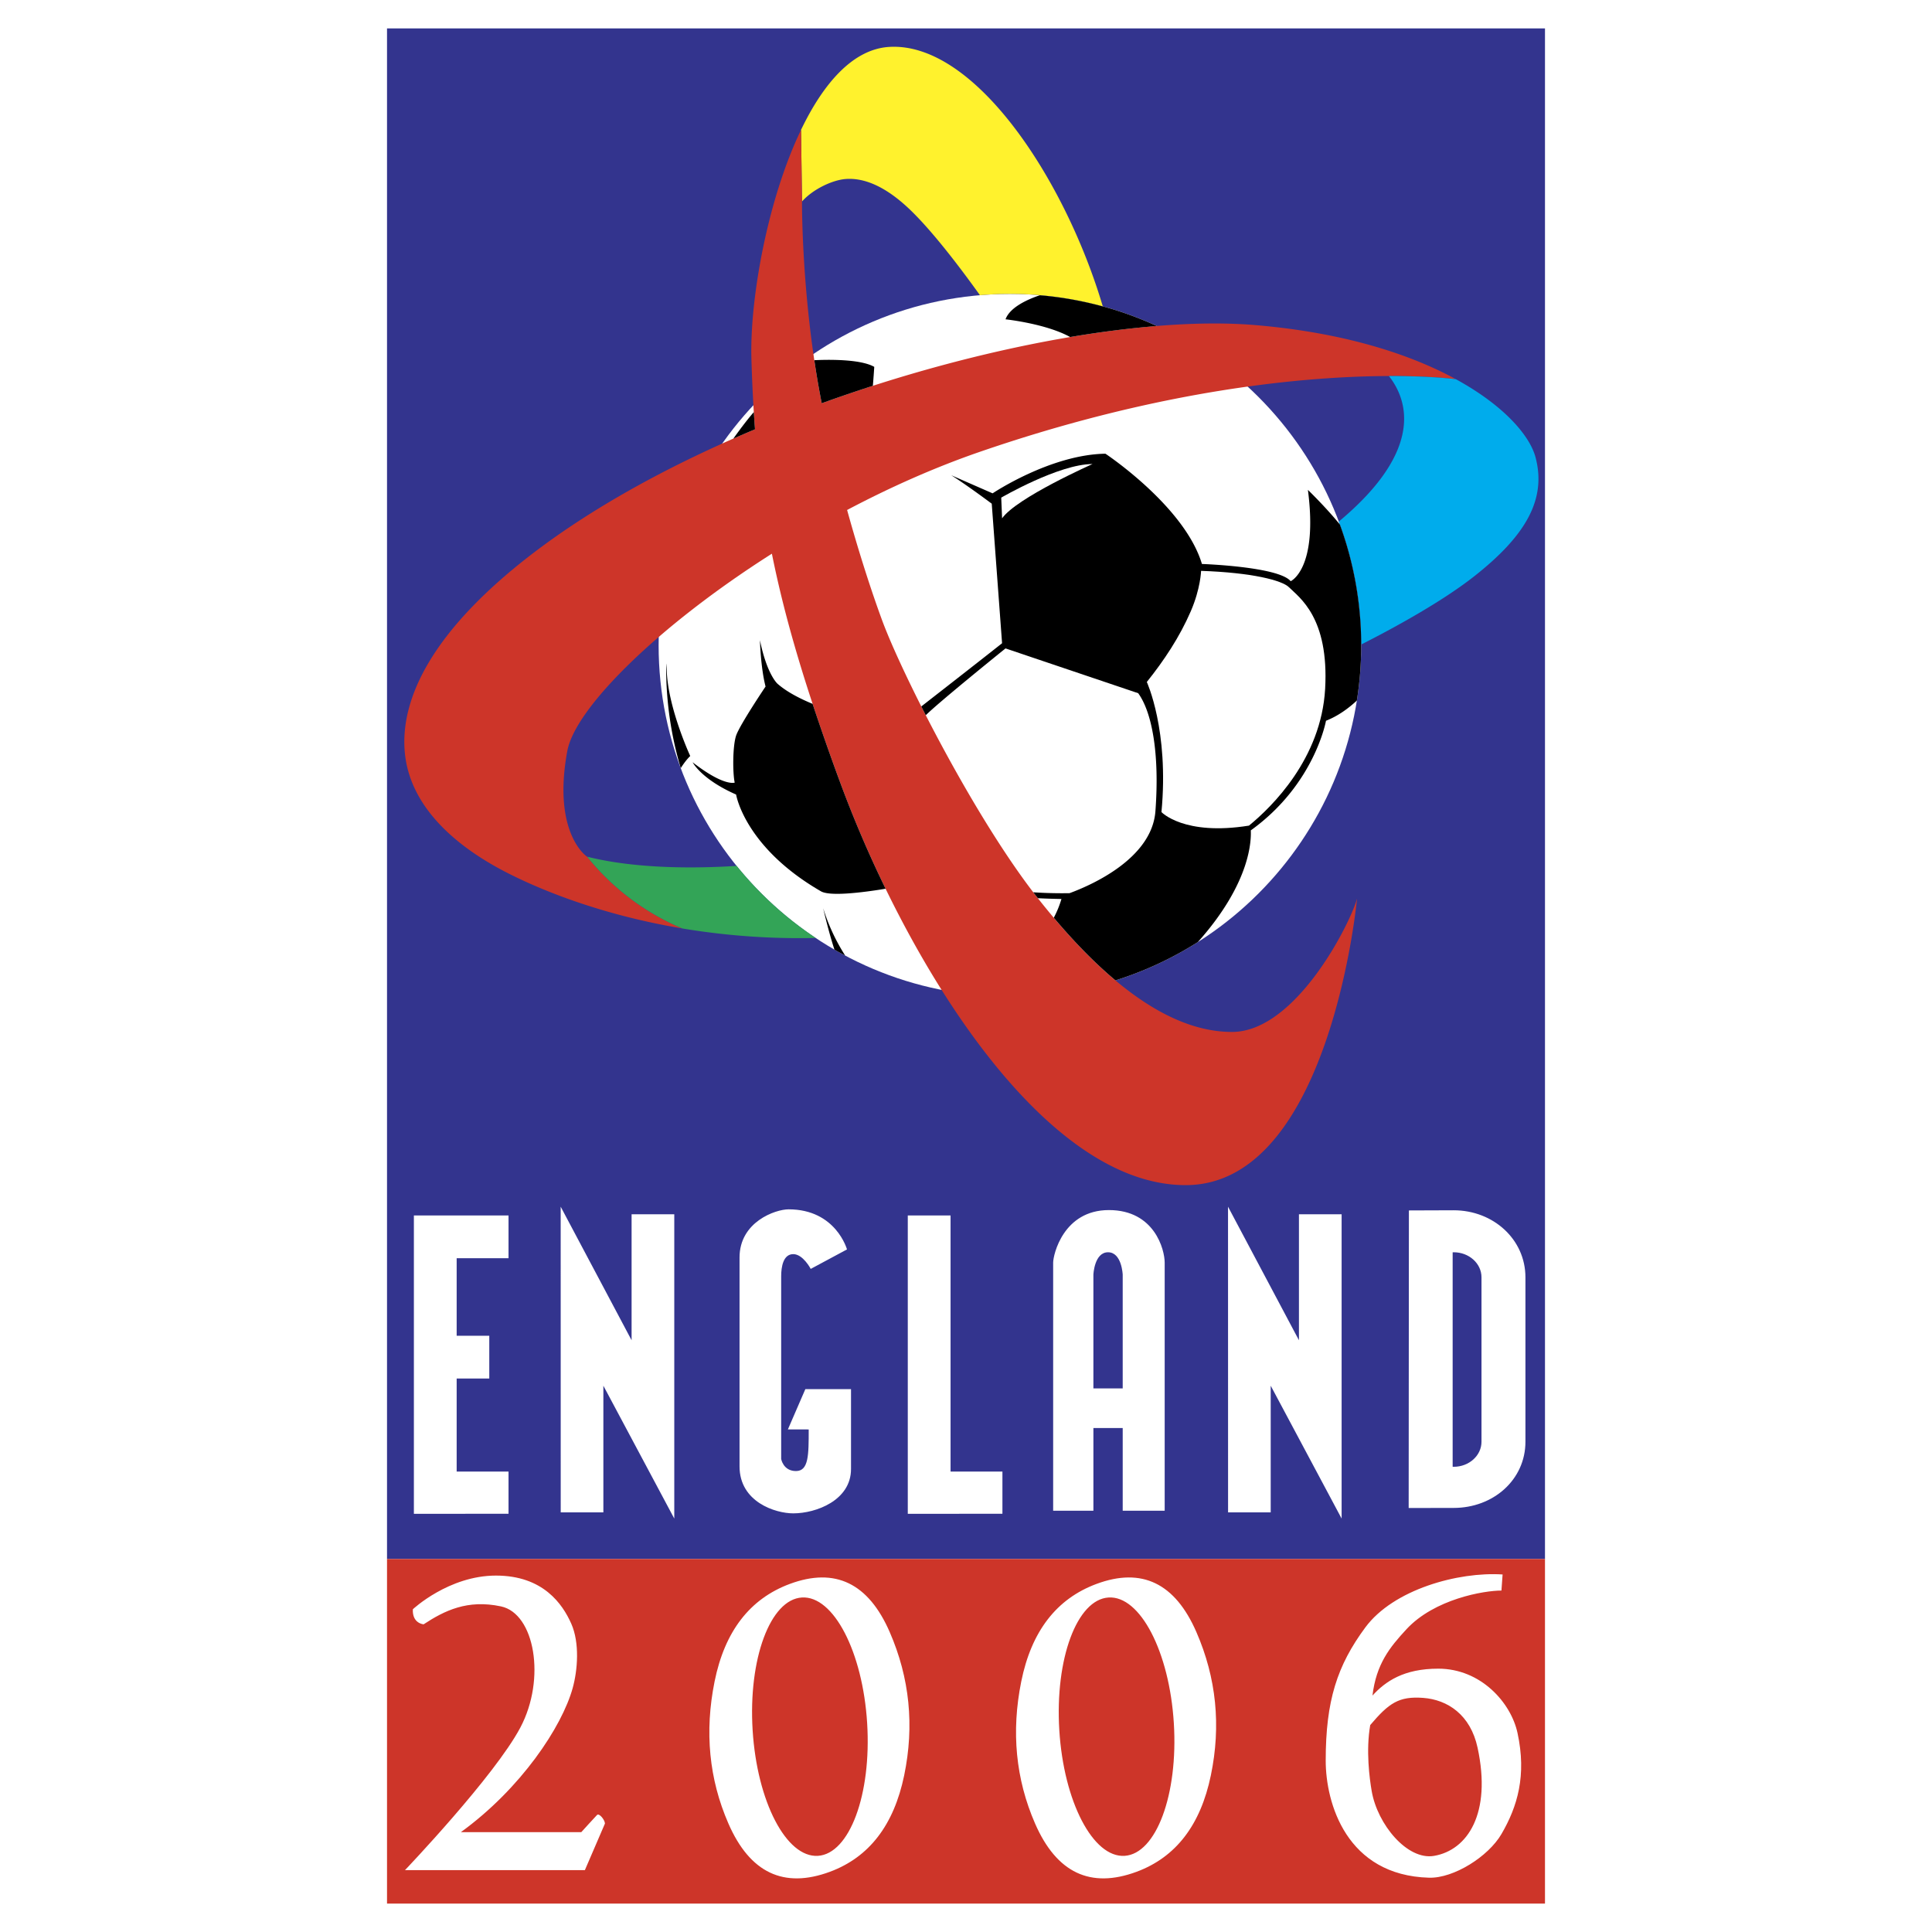 <svg xmlns="http://www.w3.org/2000/svg" width="2500" height="2500" viewBox="0 0 192.756 192.756"><g fill-rule="evenodd" clip-rule="evenodd"><path fill="#fff" d="M0 0h192.756v192.756H0V0z"/><path fill="#33348e" d="M154.143 2.834H38.613v152.709h115.53V2.834z"/><path d="M135.809 64.375c0 19.357-15.691 35.049-35.049 35.049-19.358 0-35.049-15.692-35.049-35.049s15.691-35.05 35.049-35.05c19.357 0 35.049 15.692 35.049 35.05z" fill="#fff"/><path fill="#cd3529" d="M38.613 155.543v34.379h115.53v-34.379H38.613z"/><path d="M80.016 20.103c1.121-1.262 3.08-2.146 4.346-2.243 1.823-.141 3.926.701 6.309 2.944 2.368 2.229 5.314 6.156 7.097 8.648a35.097 35.097 0 0 1 12.258 1.117C106.264 17.887 97.24 4.156 88.708 4.681c-3.61.223-6.56 3.635-8.789 8.275l.097 7.147z" fill="#fff22d"/><path d="M145.254 37.833c-4.562-2.493-11.143-4.642-19.953-5.393-10.814-.922-27.488 2.067-43.317 7.794a98.992 98.992 0 0 1-.566-3.168c-1.455-9.043-1.402-16.964-1.402-16.964l-.097-7.146c-3.397 7.075-5.12 17.007-4.95 22.849.071 2.45.187 4.772.358 7.026-8.205 3.44-15.903 7.604-22.089 12.321-9.986 7.615-13.346 14.458-12.852 19.904.471 5.182 4.665 9.028 9.487 11.64 2.171 1.176 8.609 4.334 18.213 5.938a24.19 24.19 0 0 1-9.509-7.164c-.05-.013-3.493-2.359-1.975-10.551.8-4.314 9.109-12.5 20.41-19.677 1.344 6.703 3.471 13.748 6.788 22.761 6.449 17.524 20.048 40.238 34.488 40.238 14.441 0 17.105-28.602 17.105-28.602-.562 2.244-6.029 13.318-12.479 13.318-6.447 0-13.039-5.326-19.348-13.318-6.306-7.99-13.596-22.43-15.559-27.757-1.029-2.792-2.297-6.686-3.491-11 4.254-2.249 8.75-4.257 13.304-5.824 28.631-9.848 47.434-7.225 47.434-7.225z" fill="#cd3529"/><path d="M68.086 92.635a71.14 71.14 0 0 0 13.304.946 35.223 35.223 0 0 1-7.891-7.19c-3.969.25-9.989.323-14.922-.92 2.524 3.151 5.857 5.648 9.509 7.164z" fill="#33a457"/><path d="M153.199 45.619c-.576-2.157-3.141-5.162-7.945-7.785 0 0-2.361-.329-6.682-.316 1.75 2.214 3.734 7.241-4.998 14.517a34.933 34.933 0 0 1 2.232 12.269c3.125-1.585 7.953-4.203 11.225-6.767 5.186-4.067 7.289-7.712 6.168-11.918z" fill="#00acec"/><path fill="#fff" d="M50.736 125.535v-4.269h-9.443v29.769l9.443-.008v-4.207h-5.175v-9.283h3.254v-4.267h-3.254v-7.735h5.175zM90.57 121.266v29.769l9.442-.008v-4.207h-5.174v-25.554H90.57zM55.939 120.391l7.075 13.326v-12.571h4.259v30.362l-7.075-13.256v12.639h-4.255l-.004-30.5zM122.52 120.391l7.076 13.326v-12.571h4.258v30.362l-7.075-13.256v12.639h-4.254l-.005-30.5zM78.608 142.613l1.742-4.02h4.556v7.973c0 3.127-3.493 4.422-5.762 4.422-1.771 0-5.36-1.123-5.36-4.689v-20.838c0-3.561 3.59-4.805 4.891-4.805 4.734 0 5.829 4 5.829 4l-3.618 1.943s-.762-1.473-1.742-1.473c-1.005 0-1.206 1.275-1.206 2.209v18.225s.201 1.207 1.474 1.207 1.273-1.607 1.273-4.15l-2.077-.004zM110.637 120.729c-4.557 0-5.564 4.471-5.564 5.244v24.752h4.016v-8.252h2.924v8.252h4.188v-24.752c0-1.289-1.01-5.244-5.564-5.244zm1.375 17.792h-2.924v-11.346s.086-2.236 1.463-2.236c1.375 0 1.461 2.236 1.461 2.236v11.346zM145.037 120.75l-4.471.016-.023 29.688 4.494-.008c3.945 0 7.156-2.807 7.156-6.604V127.44c0-3.795-3.211-6.69-7.156-6.69zm2.772 23.092c0 1.381-1.242 2.5-2.771 2.5-.037 0-.072-.004-.107-.006v-21.391c.035-.002.07-.006.107-.006 1.529 0 2.771 1.119 2.771 2.5v16.403zM41.19 160.557s3.575-3.361 8.294-3.361c4.72 0 6.65 2.861 7.508 4.791s.639 4.648.143 6.436c-1.072 3.861-5.148 10.012-11.155 14.373h12.014s1.358-1.502 1.573-1.717.787.502.787.859l-2.002 4.646H40.404s8.938-9.367 11.513-14.229c2.574-4.863 1.43-11.369-1.931-12.084-3.36-.717-5.649.428-7.722 1.787-.001.001-1.145-.072-1.074-1.501zM88.768 162.834c-2.125-4.883-5.446-6.484-9.966-4.807-3.992 1.482-6.497 4.73-7.508 9.738-1.011 5.012-.553 9.729 1.374 14.156 2.145 4.928 5.523 6.535 10.139 4.824 3.909-1.451 6.376-4.656 7.403-9.615 1.028-4.96.547-9.726-1.442-14.296zm-7.165 22.324c-3.155.195-6.071-5.416-6.513-12.533-.442-7.117 1.758-13.047 4.913-13.242 3.155-.197 6.071 5.414 6.513 12.533.442 7.117-1.758 13.045-4.913 13.242zM119.365 162.834c-2.125-4.883-5.445-6.484-9.965-4.807-3.994 1.482-6.498 4.73-7.51 9.738-1.01 5.012-.553 9.729 1.373 14.156 2.146 4.928 5.525 6.535 10.141 4.824 3.908-1.451 6.375-4.656 7.402-9.615 1.03-4.96.549-9.726-1.441-14.296zm-7.164 22.324c-3.156.195-6.072-5.416-6.514-12.533s1.758-13.047 4.914-13.242c3.154-.197 6.07 5.414 6.512 12.533.444 7.117-1.758 13.045-4.912 13.242zM141.984 169.398c2.43.178 4.721 1.668 5.434 4.969 1.42 6.57-1.008 10.225-4.346 10.795-2.668.455-5.645-3.137-6.217-6.459-.219-1.268-.59-4.057-.148-6.592 1.861-2.191 2.85-2.892 5.277-2.713zm-1.662-6.849c2.803-3.023 7.732-3.859 9.477-3.859l.115-1.605c-4.434-.287-10.887 1.49-13.693 5.281-2.816 3.807-3.955 7.324-3.955 13.285 0 4.24 2.062 11.459 10.314 11.688 2.461.068 5.91-2.109 7.219-4.354 1.604-2.75 2.521-5.846 1.604-10.084-.654-3.033-3.66-6.418-7.906-6.418-3.438 0-5.271 1.262-6.566 2.684.378-3.144 1.71-4.802 3.391-6.618z"/><path d="M81.418 37.067c.167 1.044.358 2.103.564 3.167a150.451 150.451 0 0 1 5.104-1.742c.079-.928.139-1.89.139-1.89-1.39-.794-4.655-.729-5.981-.665.055.375.113.751.174 1.13zM110.025 30.57a35.165 35.165 0 0 0-6.281-1.113c-1.223.412-2.984 1.197-3.422 2.401 0 0 4.039.43 6.449 1.768 3.01-.509 5.906-.875 8.641-1.098a34.725 34.725 0 0 0-5.389-1.963c.002.002.002.003.002.005zM135.809 64.302h-.002c0-.518-.014-1.033-.037-1.545v-.036a33.345 33.345 0 0 0-.112-1.582 34.886 34.886 0 0 0-1.982-8.816c-1.467-1.796-3.186-3.447-3.186-3.447 1.031 7.907-1.719 9.111-1.719 9.111-1.205-1.461-8.854-1.719-8.854-1.719-1.719-5.758-9.627-11.001-9.627-11.001-5.5.086-11.258 3.954-11.258 3.954l-4.126-1.805c1.633 1.031 4.04 2.836 4.04 2.836l1.031 13.924c-2.012 1.595-6.429 5.036-8.059 6.306.146.29.295.582.446.877 1.447-1.426 7.957-6.667 7.957-6.667l13.236 4.469c1.375 1.891 2.148 6.017 1.719 11.775-.355 4.755-6.451 7.399-8.564 8.176a43.56 43.56 0 0 1-3.621-.088c.152.2.305.398.457.59.867.045 1.725.067 2.352.078a10.196 10.196 0 0 1-.762 1.871c2.029 2.407 4.084 4.518 6.15 6.25a34.84 34.84 0 0 0 8.225-3.826c5.416-6.074 5.309-10.358 5.281-11.141 6.379-4.585 7.5-10.936 7.5-10.936 1.248-.492 2.297-1.284 3.08-2.016.285-1.798.434-3.642.434-5.52l.001-.072z"/><path d="M115.879 81.021c.773-8.166-1.461-12.979-1.461-12.979 1.719-2.148 3.266-4.47 4.383-7.048.986-2.274 1.031-4.039 1.031-4.039 5.07.171 8.08.945 8.768 1.633 1.031 1.031 4.012 3.011 3.609 10.142-.395 6.963-5.305 11.764-7.598 13.642-6.496 1.045-8.732-1.351-8.732-1.351zM99.893 49.649s5.758-3.352 9.109-3.352c0 0-7.562 3.352-9.023 5.415l-.086-2.063z" fill="#fff"/><path d="M82.129 90.619s.518 2.275 1.124 4.125c.353.204.709.4 1.07.592a19.616 19.616 0 0 1-2.194-4.717zM83.801 78.004a246.101 246.101 0 0 1-2.727-7.779c-1.269-.523-2.585-1.198-3.505-2.01 0 0-1.049-.91-1.749-4.338 0 0 .07 2.729.56 4.618 0 0-2.589 3.848-2.939 4.898-.35 1.049-.35 3.708-.14 4.688 0 0-1.05.419-4.198-2.029 0 0 .839 1.679 4.338 3.219 0 0 .839 5.247 8.466 9.655.893.516 4.01.144 6.45-.256a116.344 116.344 0 0 1-4.556-10.666zM66.524 66.982a11.915 11.915 0 0 0-.056-.798 34.893 34.893 0 0 0 1.451 10.453c.253-.398.588-.868.946-1.209.001 0-2.187-4.717-2.341-8.446zM75.328 42.831a129.36 129.36 0 0 1-.119-1.714c-.786.895-1.712 2.178-2.046 2.647.717-.316 1.438-.628 2.165-.933z"/></g></svg>